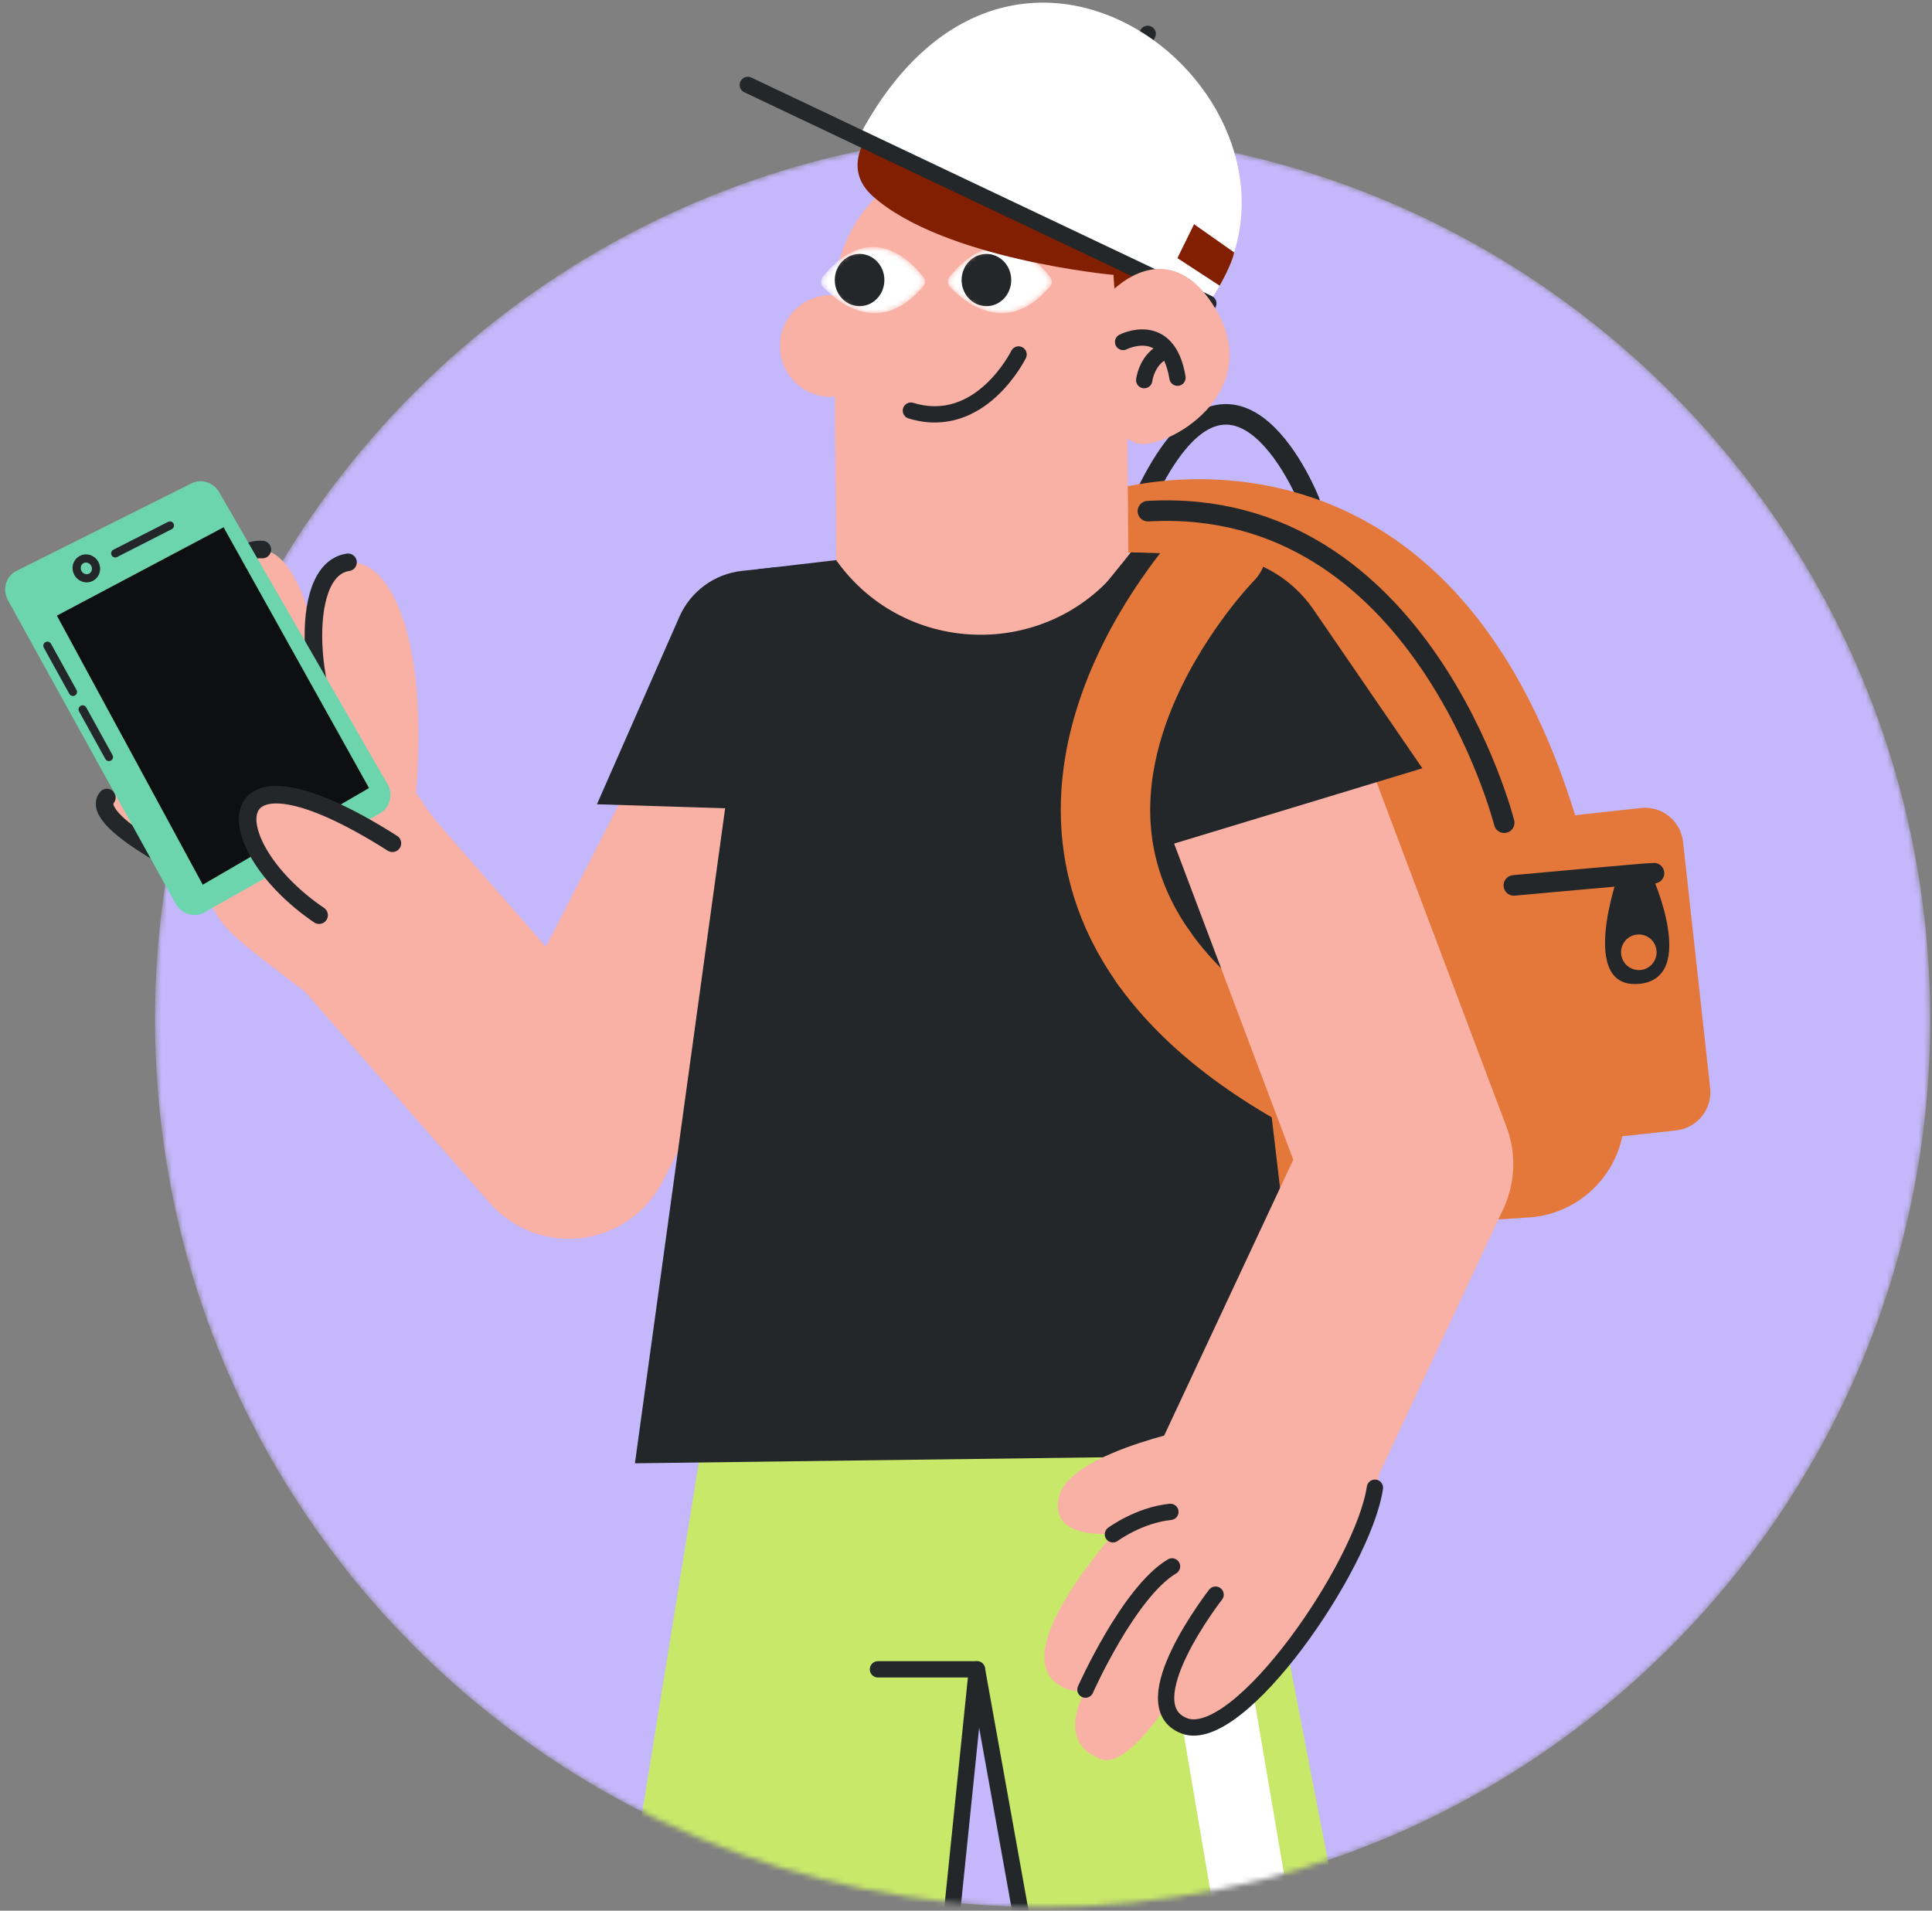 <svg width="365" height="361" viewBox="0 0 365 361" fill="none" xmlns="http://www.w3.org/2000/svg">
<rect x="0" y="0" width="365" height="361" fill="#808080" stroke="none"/>
<mask id="mask0_1_534" style="mask-type:luminance" maskUnits="userSpaceOnUse" x="29" y="24" width="336" height="337">
<path d="M196.978 360.302C289.588 360.302 364.663 285.227 364.663 192.617C364.663 100.007 289.588 24.931 196.978 24.931C104.367 24.931 29.292 100.007 29.292 192.617C29.292 285.227 104.367 360.302 196.978 360.302Z" fill="white"/>
</mask>
<g mask="url(#mask0_1_534)">
<path d="M196.978 360.302C289.588 360.302 364.663 285.227 364.663 192.617C364.663 100.007 289.588 24.931 196.978 24.931C104.367 24.931 29.292 100.007 29.292 192.617C29.292 285.227 104.367 360.302 196.978 360.302Z" fill="#C4B7FB"/>
<path d="M219.105 346.045L238.76 523.609" stroke="#F9B1A6" stroke-width="39.877" stroke-linecap="round" stroke-linejoin="round"/>
<path d="M146.202 346.045L141.227 533.911" stroke="#F9B1A6" stroke-width="39.877" stroke-linecap="round" stroke-linejoin="round"/>
<path fill-rule="evenodd" clip-rule="evenodd" d="M232.373 255.877L257.735 387.034L197.42 386.931L185.234 314.718L177.219 387.034L114.422 385.118L135.509 254.775L232.373 255.877Z" fill="#C8E86A"/>
<mask id="mask1_1_534" style="mask-type:luminance" maskUnits="userSpaceOnUse" x="114" y="254" width="144" height="134">
<path d="M232.373 255.877L257.735 387.034L197.42 386.931L185.234 314.718L177.219 387.034L114.422 385.118L135.509 254.775L232.373 255.877Z" fill="white"/>
</mask>
<g mask="url(#mask1_1_534)">
<path d="M219.105 258.535L242.664 397.047" stroke="white" stroke-width="14.247" stroke-miterlimit="10"/>
</g>
<path d="M161.273 386.55L177.219 387.034L184.564 315.398H165.867" stroke="#232729" stroke-width="3.08" stroke-linecap="round" stroke-linejoin="round"/>
<path d="M197.42 386.931L184.564 315.398" stroke="#232729" stroke-width="3.08" stroke-linecap="round" stroke-linejoin="round"/>
</g>
<path d="M247.403 94.774C247.403 94.774 233.558 59.399 217.065 92.271" stroke="#232729" stroke-width="3.884" stroke-linecap="round" stroke-linejoin="round"/>
<path d="M209.627 92.714C209.627 92.714 297.642 64.756 306.882 209.449C307.562 220.142 299.424 229.372 288.721 230.031L185.316 236.428C172.924 237.19 162.427 227.456 162.241 215.043C161.623 174.96 165.96 95.671 209.627 92.714Z" fill="#E4783B"/>
<path d="M287.429 216.786L316.683 213.567C320.659 213.129 323.527 209.552 323.089 205.576L317.971 159.068C317.534 155.093 313.956 152.225 309.981 152.662L280.726 155.882C276.751 156.319 273.883 159.897 274.32 163.872L279.438 210.38C279.876 214.356 283.453 217.224 287.429 216.786Z" fill="#E4783B"/>
<path d="M312.476 164.978C311.58 164.937 286.002 167.285 286.002 167.285" stroke="#232729" stroke-width="3.884" stroke-linecap="round" stroke-linejoin="round"/>
<path d="M309.592 185.9C321.068 184.921 311.899 164.947 311.899 164.947L305.667 165.473C305.667 165.473 298.116 186.868 309.592 185.89V185.9ZM306.265 180.203C306.11 178.339 307.48 176.722 309.334 176.567C311.189 176.413 312.806 177.783 312.96 179.637C313.115 181.481 311.745 183.119 309.901 183.273C308.057 183.428 306.419 182.047 306.265 180.203Z" fill="#232729"/>
<path fill-rule="evenodd" clip-rule="evenodd" d="M213.655 104.365L185.481 146.508L143.205 107.548L213.655 104.365Z" fill="#F9B1A6"/>
<path d="M213.367 131.694L158.162 132.117L157.595 56.731C157.544 49.84 160.016 43.525 164.157 38.663C169.174 32.75 176.632 28.98 184.987 28.918C187.171 28.897 189.303 29.144 191.343 29.608C203.55 32.389 212.697 43.257 212.8 56.319L212.965 77.942L213.367 131.715V131.694Z" fill="#F9B1A6"/>
<path d="M156.946 74.986C162.254 74.986 166.558 70.683 166.558 65.375C166.558 60.066 162.254 55.763 156.946 55.763C151.638 55.763 147.335 60.066 147.335 65.375C147.335 70.683 151.638 74.986 156.946 74.986Z" fill="#F9B1A6"/>
<mask id="mask2_1_534" style="mask-type:luminance" maskUnits="userSpaceOnUse" x="155" y="46" width="20" height="14">
<path d="M155.473 52.22C154.969 52.827 155.01 53.713 155.556 54.29C156.421 55.186 157.853 56.515 159.676 57.556C160.15 57.824 160.655 58.081 161.18 58.297C163.302 59.194 165.826 59.564 168.505 58.586C168.958 58.421 169.421 58.215 169.885 57.957C171.379 57.164 172.913 55.907 174.448 54.084C174.85 53.6 174.86 52.91 174.49 52.405C173.748 51.437 172.368 49.83 170.513 48.563C170.06 48.254 169.576 47.965 169.071 47.708C166.846 46.595 164.126 46.142 161.108 47.543C160.603 47.78 160.078 48.068 159.563 48.418C158.244 49.284 156.874 50.52 155.484 52.22H155.473Z" fill="white"/>
</mask>
<g mask="url(#mask2_1_534)">
<path d="M155.473 52.22C154.969 52.827 155.01 53.713 155.556 54.29C156.421 55.186 157.853 56.515 159.676 57.556C160.15 57.824 160.655 58.081 161.18 58.297C163.302 59.194 165.826 59.564 168.505 58.586C168.958 58.421 169.421 58.215 169.885 57.957C171.379 57.164 172.913 55.907 174.448 54.084C174.85 53.6 174.86 52.91 174.49 52.405C173.748 51.437 172.368 49.83 170.513 48.563C170.06 48.254 169.576 47.965 169.071 47.708C166.846 46.595 164.126 46.142 161.108 47.543C160.603 47.78 160.078 48.068 159.563 48.418C158.244 49.284 156.874 50.52 155.484 52.22H155.473Z" fill="white"/>
<path d="M162.396 57.845C164.984 57.845 167.083 55.635 167.083 52.91C167.083 50.185 164.984 47.976 162.396 47.976C159.807 47.976 157.709 50.185 157.709 52.91C157.709 55.635 159.807 57.845 162.396 57.845Z" fill="#232729"/>
</g>
<mask id="mask3_1_534" style="mask-type:luminance" maskUnits="userSpaceOnUse" x="179" y="46" width="20" height="14">
<path d="M179.445 52.22C178.94 52.827 178.981 53.713 179.527 54.29C180.392 55.186 181.824 56.515 183.647 57.556C184.121 57.824 184.626 58.081 185.151 58.297C187.274 59.194 189.797 59.564 192.476 58.586C192.929 58.421 193.393 58.215 193.856 57.957C195.35 57.164 196.885 55.907 198.42 54.084C198.821 53.6 198.832 52.91 198.461 52.405C197.719 51.437 196.339 49.83 194.484 48.563C194.031 48.254 193.547 47.965 193.042 47.708C190.817 46.595 188.098 46.142 185.079 47.543C184.575 47.78 184.049 48.068 183.534 48.418C182.216 49.284 180.846 50.52 179.455 52.22H179.445Z" fill="white"/>
</mask>
<g mask="url(#mask3_1_534)">
<path d="M179.445 52.22C178.94 52.827 178.981 53.713 179.527 54.29C180.392 55.186 181.824 56.515 183.647 57.556C184.121 57.824 184.626 58.081 185.151 58.297C187.274 59.194 189.797 59.564 192.476 58.586C192.929 58.421 193.393 58.215 193.856 57.957C195.35 57.164 196.885 55.907 198.42 54.084C198.821 53.6 198.832 52.91 198.461 52.405C197.719 51.437 196.339 49.83 194.484 48.563C194.031 48.254 193.547 47.965 193.042 47.708C190.817 46.595 188.098 46.142 185.079 47.543C184.575 47.78 184.049 48.068 183.534 48.418C182.216 49.284 180.846 50.52 179.455 52.22H179.445Z" fill="white"/>
<path d="M186.357 57.845C188.945 57.845 191.044 55.635 191.044 52.91C191.044 50.185 188.945 47.976 186.357 47.976C183.768 47.976 181.67 50.185 181.67 52.91C181.67 55.635 183.768 57.845 186.357 57.845Z" fill="#232729"/>
</g>
<path d="M192.435 66.971C192.435 66.971 185.254 81.63 172.089 77.582" stroke="#232729" stroke-width="3.08" stroke-miterlimit="10" stroke-linecap="round"/>
<path d="M210.369 51.942C210.369 51.942 178.26 48.996 164.889 37.067C154.938 28.197 172.862 13.981 187.418 12.58C216.148 9.83 237.173 40.054 224.07 58.638C210.956 77.221 210.379 51.931 210.379 51.931L210.369 51.942Z" fill="#821F00"/>
<path d="M216.828 6.399L213.006 13.456" stroke="#232729" stroke-width="3.08" stroke-miterlimit="10" stroke-linecap="round"/>
<path d="M228.283 57.329C254.51 20.986 192.342 -31.386 162.19 25.982L228.283 57.329Z" fill="white"/>
<path d="M233.156 47.687L225.584 42.362L222.442 48.769L230.426 53.981C230.426 53.981 232.775 49.861 233.156 47.687Z" fill="#821F00"/>
<path d="M228.283 57.329L141.278 16.041" stroke="#232729" stroke-width="3.08" stroke-miterlimit="10" stroke-linecap="round"/>
<path d="M203.653 66.848C203.117 60.09 218.136 40.652 229.128 57.525C240.037 74.265 219.702 85.432 214.675 83.722C209.906 82.094 204.054 71.865 203.653 66.848Z" fill="#F9B1A6"/>
<path d="M212.182 64.612C212.182 64.612 220.64 60.255 222.453 71.36" stroke="#232729" stroke-width="3.08" stroke-miterlimit="10" stroke-linecap="round"/>
<path d="M216.169 71.823C216.169 71.823 216.591 68.238 219.537 66.6" stroke="#232729" stroke-width="3.08" stroke-miterlimit="10" stroke-linecap="round"/>
<path d="M144.533 141.842L107.469 214.106L65.913 166.596" stroke="#F9B1A6" stroke-width="39.877" stroke-linecap="round" stroke-linejoin="round"/>
<path d="M78.625 149.742C81.015 119.271 73.289 105.457 65.749 106.25C54.561 107.424 61.782 133.25 61.782 133.25C61.782 133.25 58.97 103.355 48.792 103.881C35.009 104.591 50.441 145.714 50.441 145.714L50.75 134.074C50.75 134.074 34.69 128.563 27.407 132.539C20.124 136.515 41.314 163.628 41.314 163.628C49.215 169.14 78.625 149.742 78.625 149.742Z" fill="#F9B1A6"/>
<path d="M93.335 167.687C93.335 167.687 84.26 158.705 78.625 149.742L38.409 164.69C40.283 175.352 42.117 175.444 60.969 189.907L93.325 167.687H93.335Z" fill="#F9B1A6"/>
<path d="M65.749 106.24C55.622 107.723 58.63 134.703 65.522 141.749" stroke="#232729" stroke-width="3.317" stroke-miterlimit="10" stroke-linecap="round"/>
<path d="M49.565 103.83C38.666 103.109 40.84 130.284 48.35 137.742" stroke="#232729" stroke-width="3.317" stroke-miterlimit="10" stroke-linecap="round"/>
<path d="M42.303 167.461C42.303 167.461 18.352 157.757 19.269 151.947C20.289 145.478 43.817 152.029 43.93 159.271L42.303 167.461Z" fill="#F9B1A6"/>
<path d="M40.809 166.832C40.809 166.832 16.209 155.563 20.196 150.68" stroke="#232729" stroke-width="3.317" stroke-miterlimit="10" stroke-linecap="round"/>
<path d="M38.574 172.395L71.785 153.668C73.681 152.617 74.33 150.165 73.238 148.187L41.458 93.085C40.366 91.108 37.945 90.345 36.05 91.396L2.962 107.94C1.066 108.991 0.417 111.442 1.509 113.42L33.165 170.716C34.257 172.694 36.678 173.456 38.574 172.406V172.395Z" fill="#6DD5AD"/>
<path d="M38.306 167.152L69.715 148.888L42.241 99.627L10.75 116.315L38.306 167.152Z" fill="#0D0F11"/>
<path d="M17.229 109.045C18.106 108.561 18.406 107.425 17.899 106.509C17.393 105.592 16.272 105.242 15.395 105.727C14.518 106.211 14.218 107.347 14.725 108.263C15.231 109.18 16.353 109.53 17.229 109.045Z" stroke="#232729" stroke-width="1.545" stroke-linecap="round" stroke-linejoin="round"/>
<path d="M32.104 99.287L21.772 104.551" stroke="#232729" stroke-width="1.545" stroke-linecap="round" stroke-linejoin="round"/>
<path d="M8.957 122.001L13.778 130.726" stroke="#232729" stroke-width="1.545" stroke-linecap="round" stroke-linejoin="round"/>
<path d="M15.612 134.033L20.577 143.026" stroke="#232729" stroke-width="1.545" stroke-linecap="round" stroke-linejoin="round"/>
<path d="M85.465 167.317C73.31 157.86 50.41 142.604 46.331 153.029C43.652 159.869 60.289 172.921 60.289 172.921" fill="#F9B1A6"/>
<path d="M60.289 172.91C41.046 159.879 39.635 137.443 74.134 159.323" stroke="#232729" stroke-width="3.317" stroke-miterlimit="10" stroke-linecap="round"/>
<path fill-rule="evenodd" clip-rule="evenodd" d="M213.655 104.365L212.296 106.229C198.79 124.659 171.203 124.463 157.966 105.828L143.215 107.548L119.954 276.47L247.763 274.832L227.789 105.148L213.655 104.355V104.365Z" fill="#232729"/>
<path d="M217.961 180.924C224.863 190.67 236.246 200.229 254.016 208.851" stroke="#E4783B" stroke-width="16.894" stroke-linecap="round" stroke-linejoin="round"/>
<path d="M230.859 126.843L265.955 219.946L235.206 285.648" stroke="#F9B1A6" stroke-width="39.877" stroke-linecap="round" stroke-linejoin="round"/>
<path d="M146.398 107.187L140.207 107.857C134.984 108.423 130.462 111.73 128.35 116.541L112.774 151.957L143.658 152.925L146.398 107.187Z" fill="#232729"/>
<path d="M213.655 104.365L229.159 104.808C236.782 105.024 243.828 108.877 248.144 115.161L268.716 145.158L214.418 161.63L201.953 118.818L213.666 104.365H213.655Z" fill="#232729"/>
<path d="M230.859 103.82C230.859 103.82 191.59 143.686 217.961 180.925" stroke="#E4783B" stroke-width="16.894" stroke-linecap="round" stroke-linejoin="round"/>
<path d="M284.178 155.439C284.178 155.439 268.551 93.662 216.869 96.578" stroke="#232729" stroke-width="3.884" stroke-linecap="round" stroke-linejoin="round"/>
<path d="M237.719 254.394C237.719 254.394 226.532 272.195 218.095 281.116C205.528 294.415 189.952 313.926 201.17 318.973C209.7 322.816 217.611 303.243 217.611 303.243C217.611 303.243 192.991 326.514 207.928 332.344C216.241 335.589 233.424 299.638 233.424 299.638L224.328 311.556C224.328 311.556 216.869 323.187 224.039 326.792C231.209 330.387 260.496 293.395 260.547 277.984C260.599 262.584 237.719 254.394 237.719 254.394Z" fill="#F9B1A6"/>
<path d="M228.819 269.187C228.819 269.187 202.375 273.843 200.119 282.671C197.863 291.5 210.647 289.707 214.335 289.79C218.033 289.872 228.819 269.187 228.819 269.187Z" fill="#F9B1A6"/>
<path d="M229.653 301.286C229.653 301.286 213.418 322.115 223.74 326.071C234.052 330.027 257.57 295.816 259.754 281.085" stroke="#232729" stroke-width="3.08" stroke-miterlimit="10" stroke-linecap="round"/>
<path d="M205.064 319.231C205.064 319.231 213.233 300.822 221.423 295.95" stroke="#232729" stroke-width="3.08" stroke-miterlimit="10" stroke-linecap="round"/>
<path d="M210.256 289.892C210.256 289.892 215.159 286.256 221.114 285.648" stroke="#232729" stroke-width="3.08" stroke-miterlimit="10" stroke-linecap="round"/>
</svg>

